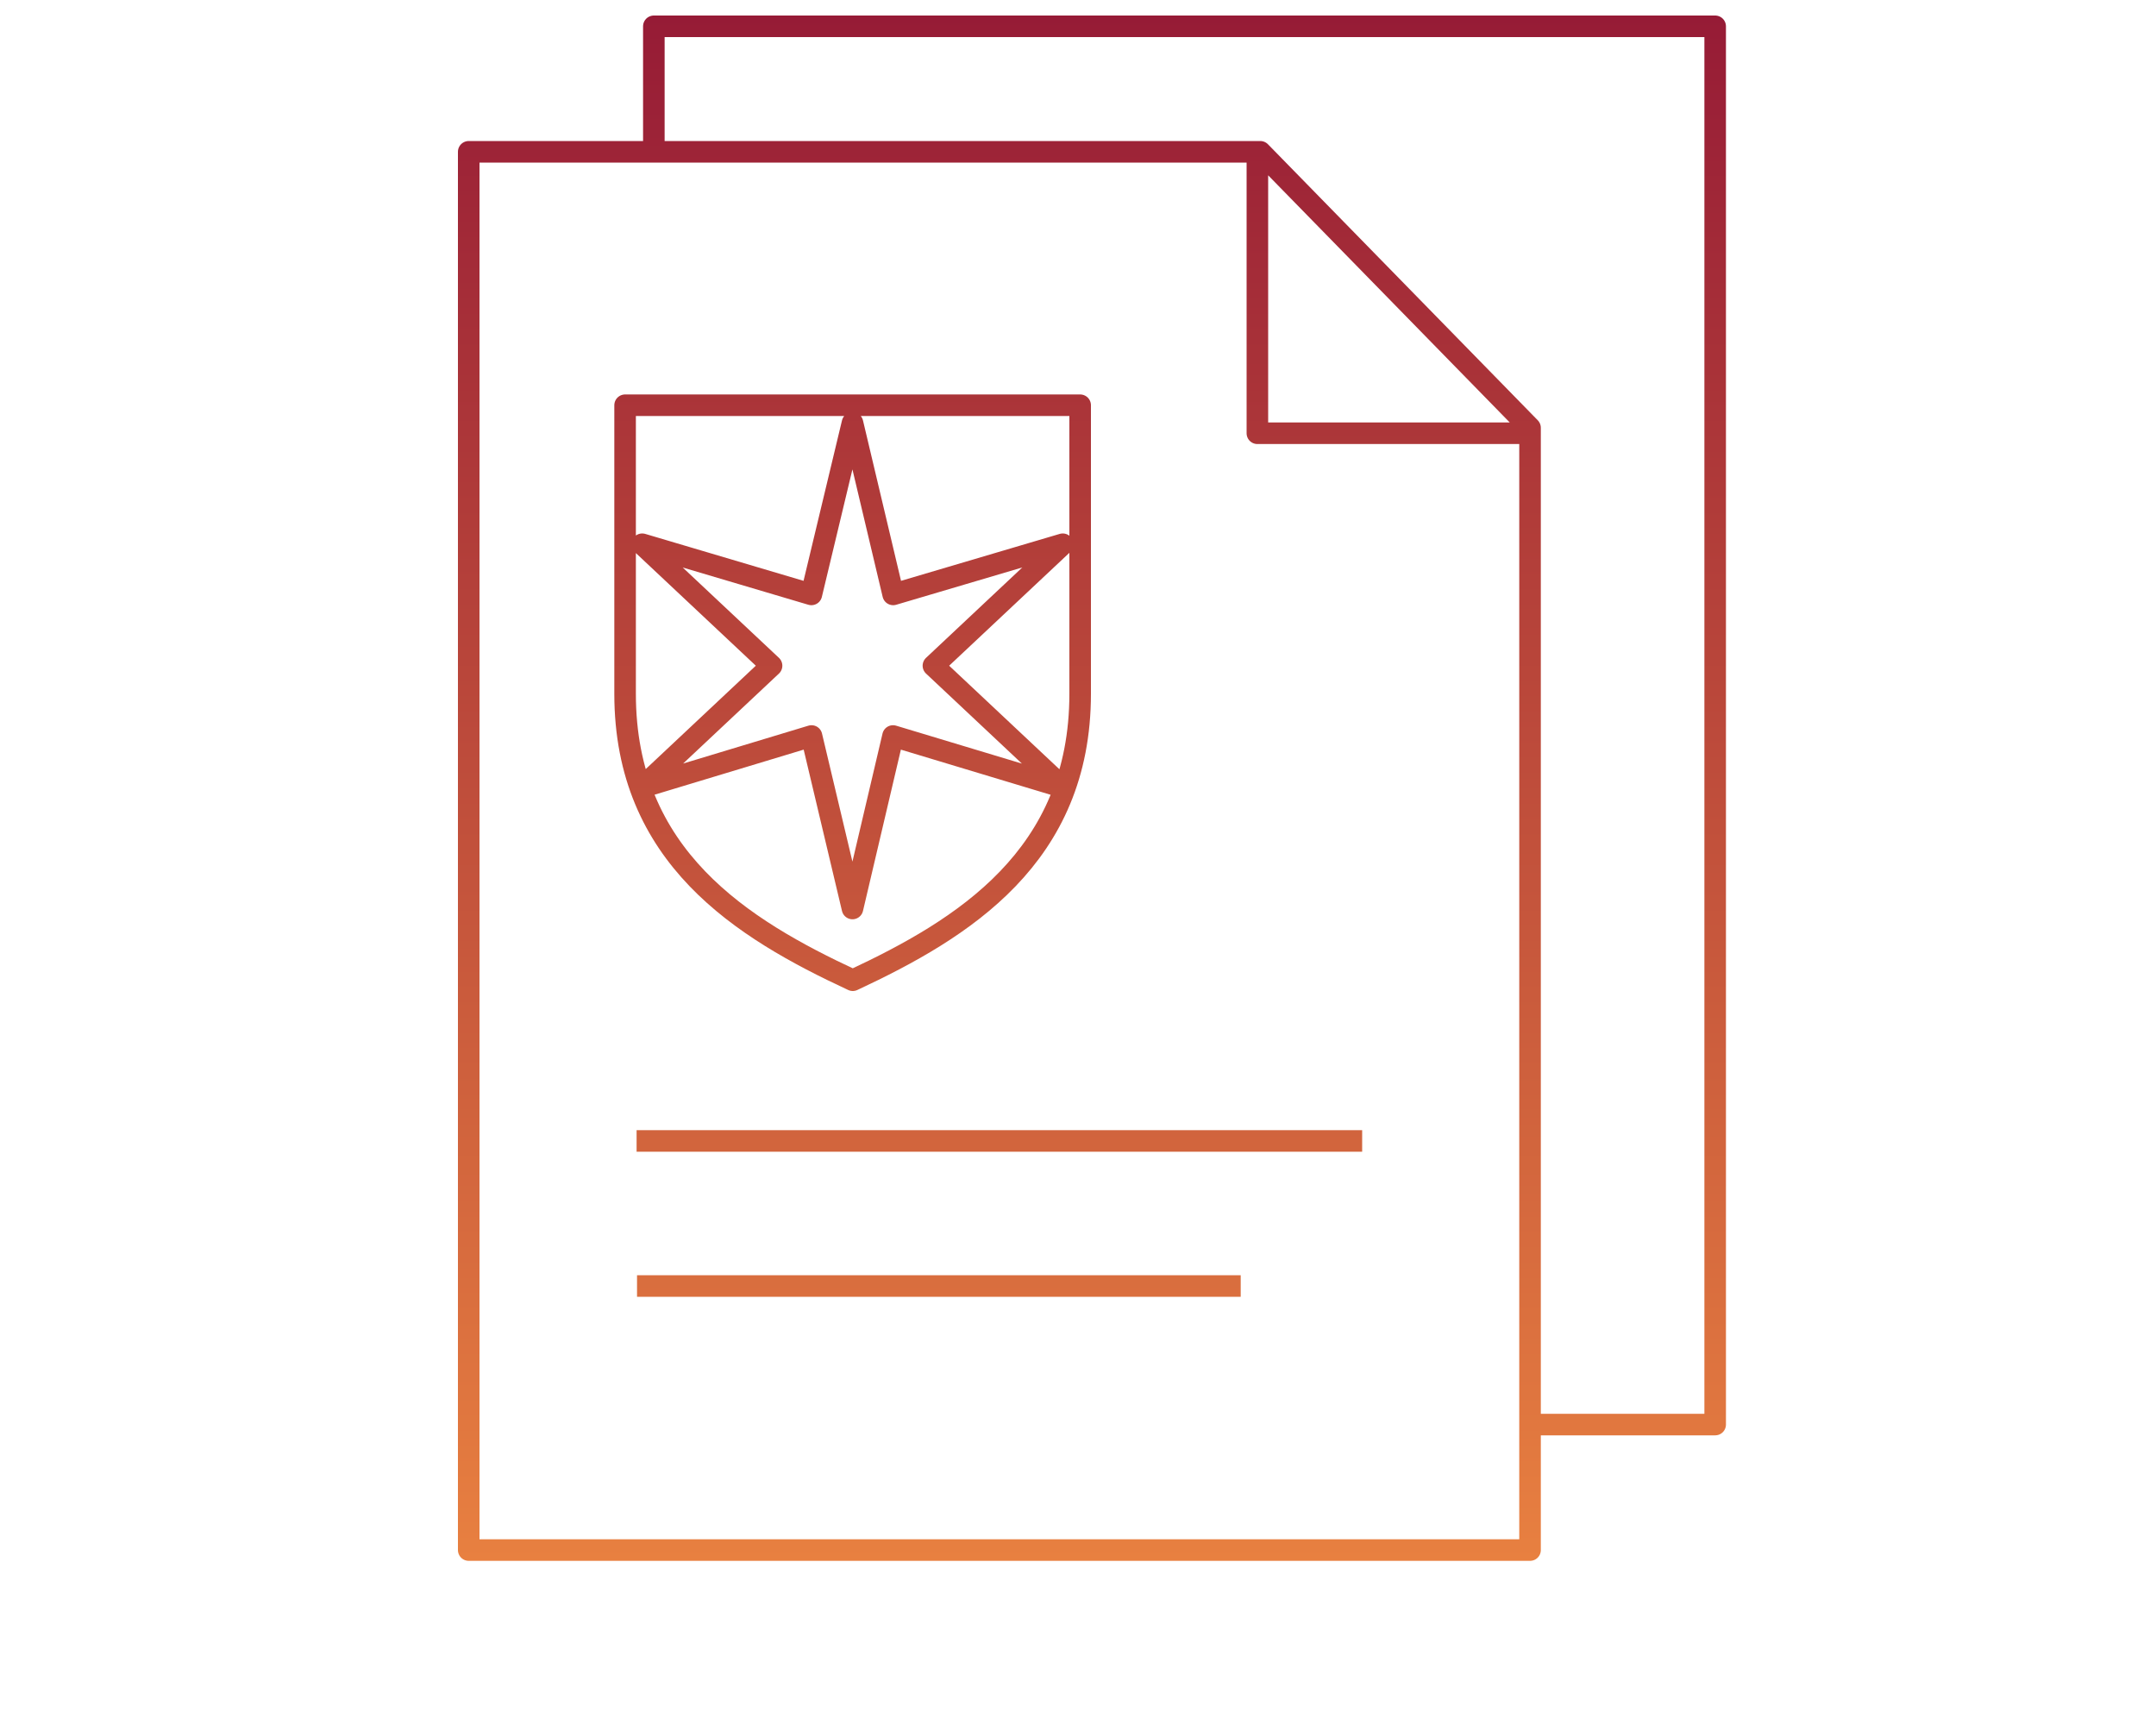 <svg xmlns="http://www.w3.org/2000/svg" xmlns:xlink="http://www.w3.org/1999/xlink" width="150" height="120" viewBox="0 0 150 120"><defs><style>.cls-1{fill:none;stroke-linejoin:round;stroke-width:1.5px;stroke:url(#New_Gradient_Swatch_12);}</style><linearGradient id="New_Gradient_Swatch_12" x1="75.97" y1="1.08" x2="75.97" y2="108.58" gradientUnits="userSpaceOnUse"><stop offset="0" stop-color="#961b36"/><stop offset="1" stop-color="#e88040"/></linearGradient></defs><title>icon_asset-managersv_outline_2</title><g id="Artboard_2" data-name="Artboard 2"><path class="cls-1" d="M106.22,99.1h13.11V1.83H45.49v8.63m-2,17.73V48.26c0,11.34,8.14,16.35,15.84,19.93C67,64.61,75.15,59.6,75.15,48.26V28.19ZM73.94,54.76,62.13,51.2l-2.82,12-2.85-12L44.68,54.76l9-8.45-9-8.45,11.77,3.49,2.86-11.93,2.83,11.93,11.8-3.49-9,8.45ZM32.61,107.83h73.84V29.76L87.68,10.56H32.61ZM44.29,79.37H94.77M86.32,89.46h-42m62.16-59.32h-19V11"/></g></svg>